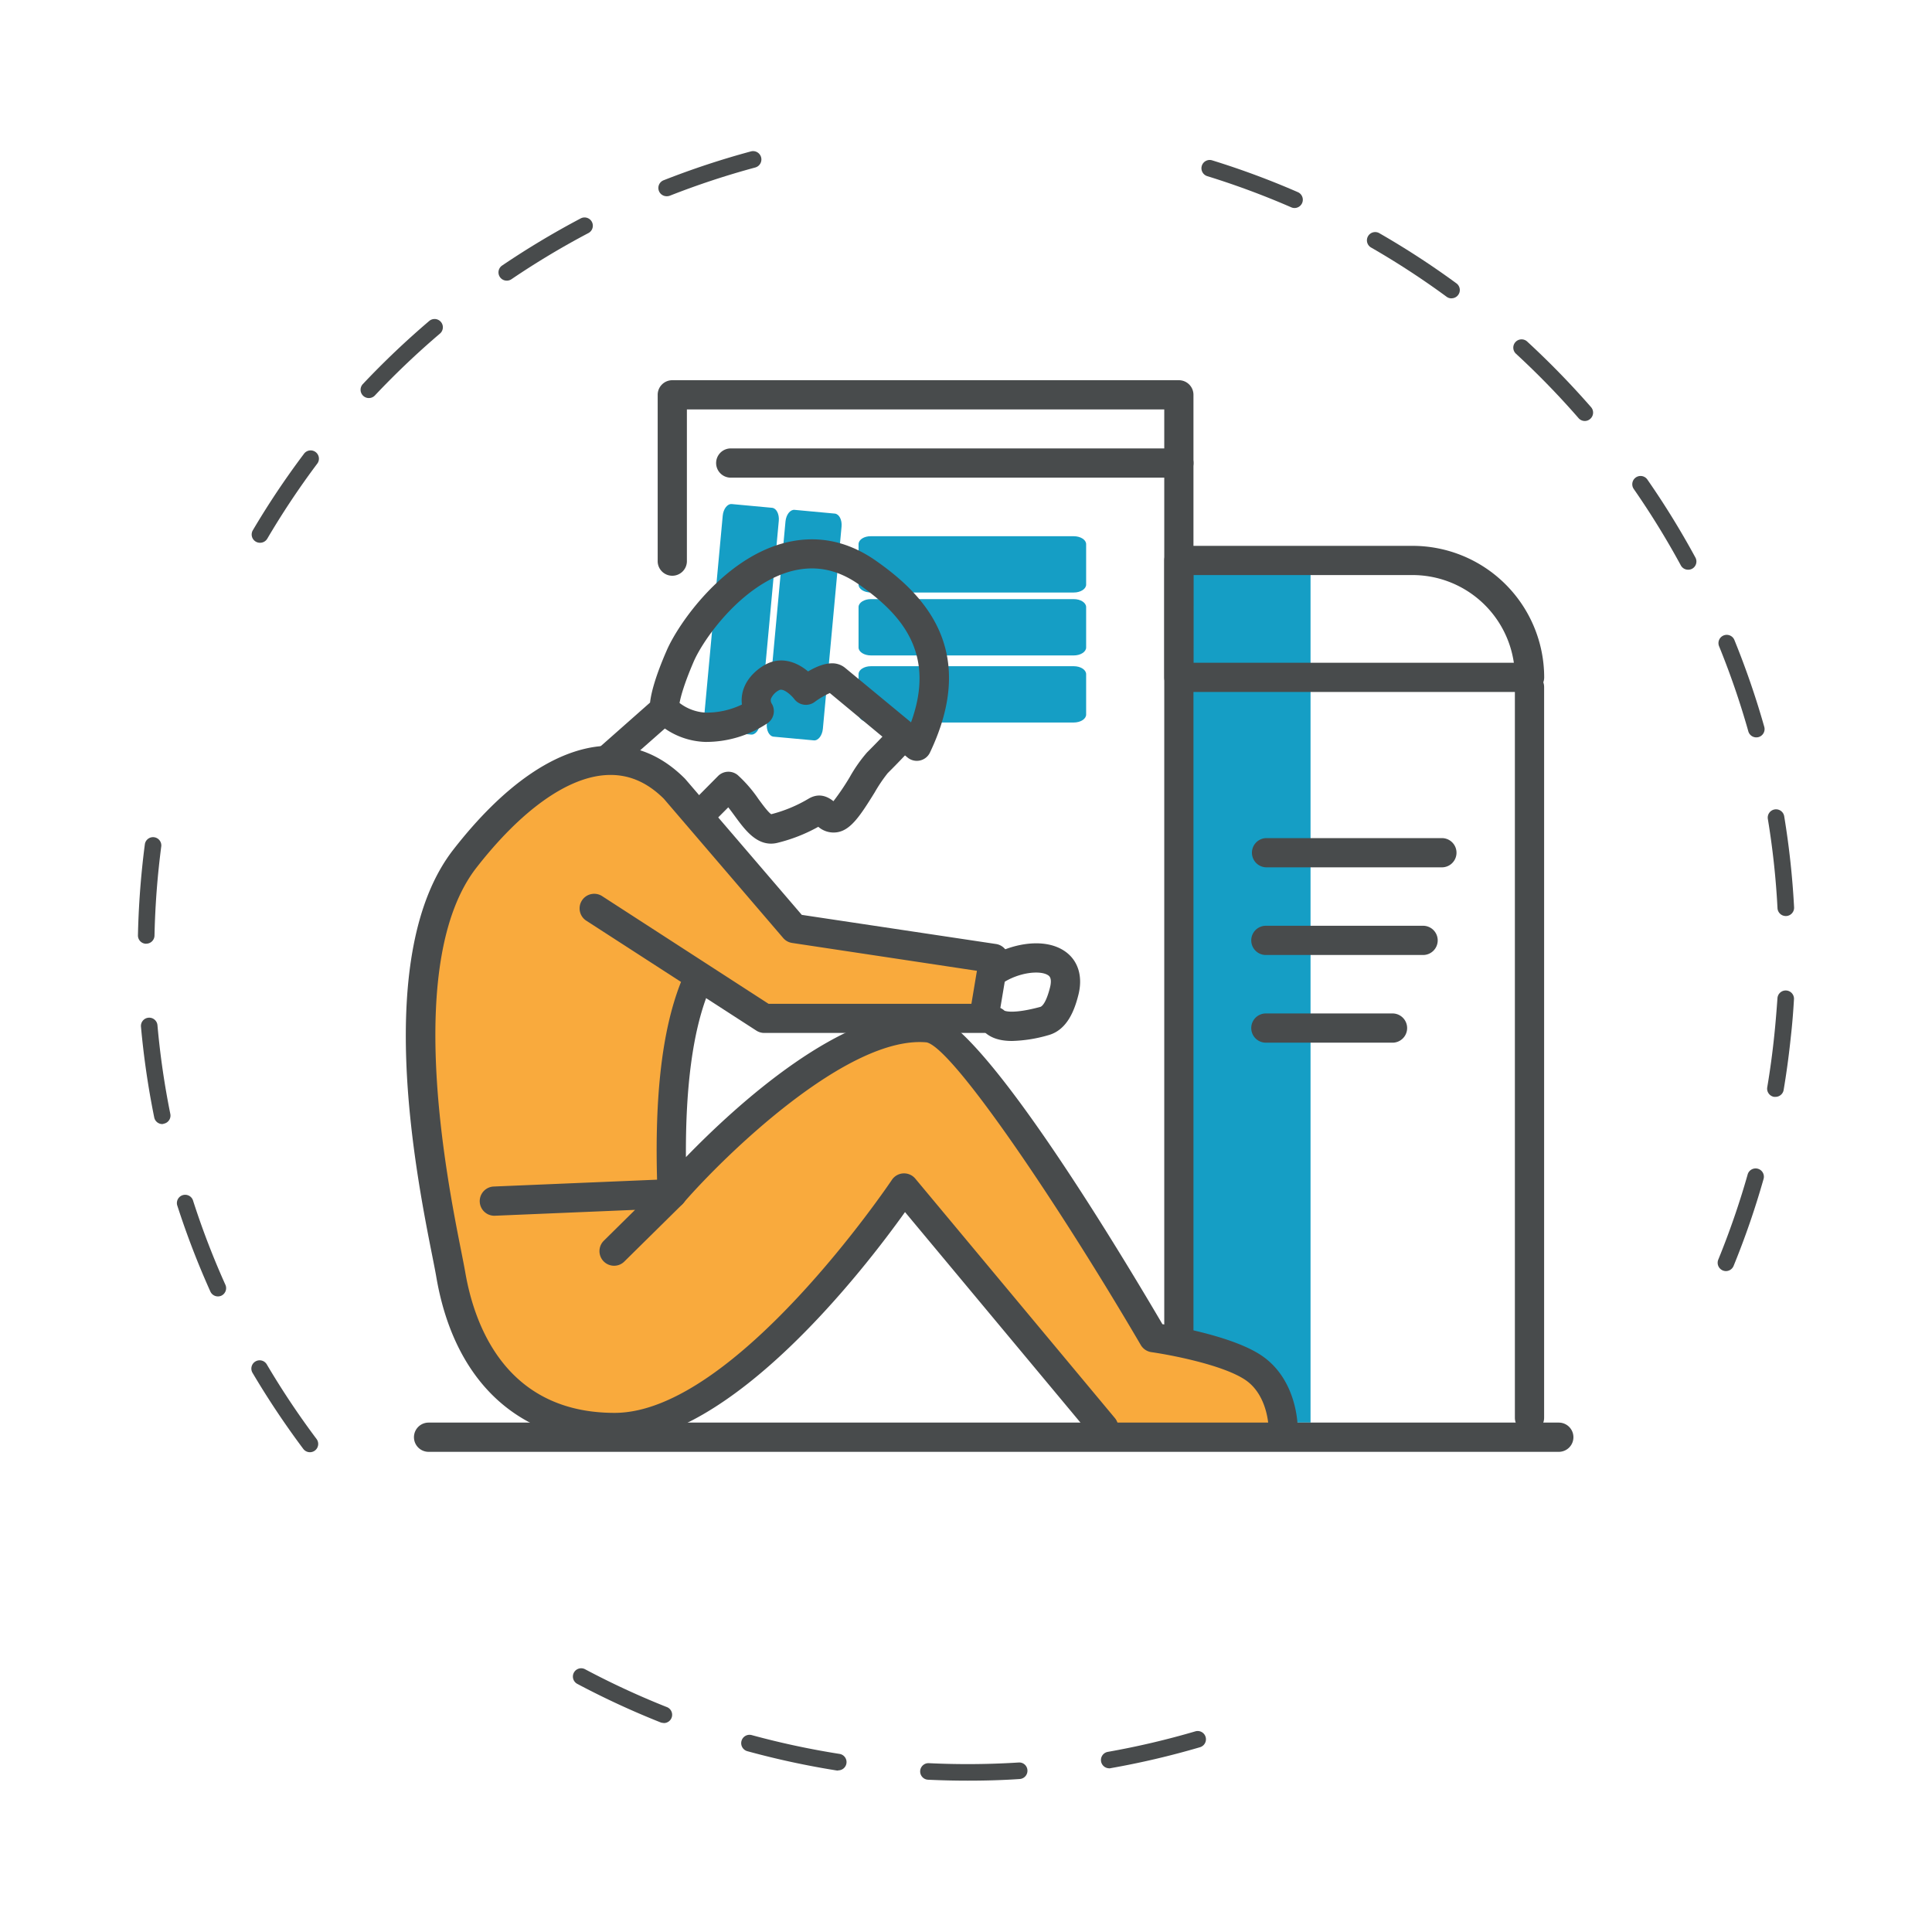 <svg id="Layer_1" data-name="Layer 1" xmlns="http://www.w3.org/2000/svg" viewBox="0 0 600 600"><defs><style>.cls-1{fill:#484b4c;}.cls-2{fill:#159ec5;}.cls-3{fill:#f9aa3d;}</style></defs><path class="cls-1" d="M80.73,168.56a2.54,2.54,0,0,1-1.31-.36,2.57,2.57,0,0,1-.9-3.52A255.54,255.54,0,0,1,94.35,141a2.57,2.57,0,1,1,4.1,3.09A252.62,252.62,0,0,0,83,167.3,2.58,2.58,0,0,1,80.73,168.56Zm33.82-44.94a2.56,2.56,0,0,1-1.76-.7,2.58,2.58,0,0,1-.11-3.64,261.42,261.42,0,0,1,20.62-19.6,2.57,2.57,0,1,1,3.33,3.92,254.48,254.48,0,0,0-20.2,19.21A2.57,2.57,0,0,1,114.55,123.62Zm42.84-36.46a2.57,2.57,0,0,1-1.45-4.7,261.08,261.08,0,0,1,24.4-14.63,2.57,2.57,0,0,1,2.4,4.55,252.84,252.84,0,0,0-23.91,14.34A2.59,2.59,0,0,1,157.39,87.16Zm49.75-26.22a2.57,2.57,0,0,1-.94-5,257.08,257.08,0,0,1,27-8.92,2.57,2.57,0,1,1,1.34,5,252.21,252.21,0,0,0-26.47,8.74A2.61,2.61,0,0,1,207.14,60.94Z"/><path class="cls-1" d="M96.27,451a2.59,2.59,0,0,1-2.06-1,263,263,0,0,1-15.79-23.66,2.57,2.57,0,0,1,4.43-2.62,252.86,252.86,0,0,0,15.48,23.2A2.57,2.57,0,0,1,96.27,451ZM67.68,402.61a2.56,2.56,0,0,1-2.35-1.52,258.46,258.46,0,0,1-10.22-26.54A2.57,2.57,0,1,1,60,373a251.39,251.39,0,0,0,10,26,2.58,2.58,0,0,1-1.29,3.4A2.46,2.46,0,0,1,67.68,402.61ZM50.41,349.09A2.57,2.57,0,0,1,47.89,347a259,259,0,0,1-4.11-28.15,2.57,2.57,0,0,1,5.12-.46,251,251,0,0,0,4,27.58,2.57,2.57,0,0,1-2,3A2.22,2.22,0,0,1,50.41,349.09Zm-5-56h-.06a2.56,2.56,0,0,1-2.51-2.62c.15-7.07.6-14.24,1.33-21.3.24-2.37.52-4.72.83-7.07a2.57,2.57,0,0,1,5.09.67q-.45,3.45-.81,6.93c-.72,6.92-1.15,13.95-1.3,20.88A2.57,2.57,0,0,1,45.39,293.07Z"/><path class="cls-1" d="M300.53,553c-4.15,0-8.23-.1-12.31-.29a2.57,2.57,0,1,1,.24-5.14c4,.19,8,.29,12,.29h.08c5.25,0,10.57-.17,15.81-.5a2.54,2.54,0,0,1,2.73,2.4,2.57,2.57,0,0,1-2.4,2.73C311.31,552.86,305.88,553,300.53,553Zm-40.21-3.15a2.69,2.69,0,0,1-.4,0,259.13,259.13,0,0,1-27.82-6,2.57,2.57,0,0,1,1.35-5,253.74,253.74,0,0,0,27.27,5.84,2.57,2.57,0,0,1-.4,5.11Zm84.15-.69a2.57,2.57,0,0,1-.44-5.1,252.61,252.61,0,0,0,27.14-6.36,2.57,2.57,0,1,1,1.45,4.93,255.31,255.31,0,0,1-27.7,6.49A2.28,2.28,0,0,1,344.47,549.19ZM206.06,535.07a2.62,2.62,0,0,1-.95-.18,258.09,258.09,0,0,1-25.83-11.95,2.57,2.57,0,0,1,2.42-4.54A253,253,0,0,0,207,530.11a2.57,2.57,0,0,1-.94,5Z"/><path class="cls-1" d="M536,394.75a2.59,2.59,0,0,1-2.38-3.55,252.94,252.94,0,0,0,9.1-26.35,2.57,2.57,0,1,1,4.94,1.4,255.66,255.66,0,0,1-9.28,26.9A2.59,2.59,0,0,1,536,394.75Zm15.38-54.11a3.11,3.11,0,0,1-.43,0,2.58,2.58,0,0,1-2.11-3c.89-5.29,1.62-10.68,2.17-16,.41-3.88.72-7.81,1-11.68a2.57,2.57,0,0,1,5.13.29c-.23,4-.55,8-1,11.91-.57,5.47-1.31,11-2.22,16.37A2.57,2.57,0,0,1,551.4,340.64Zm3.21-56.16a2.58,2.58,0,0,1-2.57-2.43,250.12,250.12,0,0,0-3-27.72,2.57,2.57,0,0,1,5.08-.83,257.32,257.32,0,0,1,3.07,28.28,2.58,2.58,0,0,1-2.43,2.7ZM545.43,229a2.57,2.57,0,0,1-2.47-1.87,251.2,251.2,0,0,0-9.05-26.35,2.57,2.57,0,1,1,4.76-1.93,258.27,258.27,0,0,1,9.24,26.88,2.58,2.58,0,0,1-1.78,3.18A2.74,2.74,0,0,1,545.43,229Zm-21.17-52.07a2.56,2.56,0,0,1-2.26-1.34,255.2,255.2,0,0,0-14.62-23.73,2.57,2.57,0,0,1,4.22-2.94,260.13,260.13,0,0,1,14.92,24.22,2.57,2.57,0,0,1-1,3.48A2.54,2.54,0,0,1,524.26,176.93Zm-32.08-46.19a2.56,2.56,0,0,1-1.94-.88,254.48,254.48,0,0,0-19.44-20,2.57,2.57,0,1,1,3.48-3.79,263.19,263.19,0,0,1,19.84,20.38,2.58,2.58,0,0,1-.25,3.63A2.54,2.54,0,0,1,492.18,130.74ZM450.79,92.66a2.57,2.57,0,0,1-1.52-.49,252.16,252.16,0,0,0-23.36-15.24,2.57,2.57,0,1,1,2.56-4.45A257,257,0,0,1,452.31,88a2.57,2.57,0,0,1-1.52,4.64ZM402,64.6a2.48,2.48,0,0,1-1-.22,252.25,252.25,0,0,0-26.15-9.7,2.57,2.57,0,0,1,1.51-4.91,254.11,254.11,0,0,1,26.69,9.9,2.57,2.57,0,0,1-1,4.93Z"/><path class="cls-2" d="M407,441.8h-9.08c-3-15.47-20.07-19.28-30.25-24.2v-242H407Z"/><path class="cls-1" d="M366.11,420.63a4.54,4.54,0,0,1-4.54-4.54V127.16H213.32v46.89a4.54,4.54,0,1,1-9.07,0V122.62a4.53,4.53,0,0,1,4.53-4.54H366.11a4.53,4.53,0,0,1,4.53,4.54V416.09A4.54,4.54,0,0,1,366.11,420.63Z"/><path class="cls-1" d="M475,444.83a4.54,4.54,0,0,1-4.54-4.54V213.38a4.54,4.54,0,0,1,9.08,0V440.29A4.54,4.54,0,0,1,475,444.83Z"/><path class="cls-3" d="M238.89,317.76h66.64l3.1-18.59-60.44-9.3-38.74-43.39c-18.59-18.6-54.24-9.3-72.83,37.19-16.1,40.24.78,98.49,3.35,113.6,4.4,25.87,19.89,47.56,50.89,47.56,41.83,0,89.87-74.38,89.87-74.38l62,74.38H398.5s0-12.4-9.29-18.59-31-9.3-31-9.3-55.49-94.82-69.95-96.17c-32.32-3-78.81,49.68-78.81,49.68l7.75-68.18Z"/><path class="cls-1" d="M398.5,447.86a4.55,4.55,0,0,1-4.54-4.52c0-.22-.22-10.14-7.28-14.84s-23.36-7.76-29.11-8.58a4.57,4.57,0,0,1-3.28-2.2c-25.64-43.82-58.37-92.2-66.51-94-24.51-2.26-62.87,35.25-75.57,49.91a4.54,4.54,0,0,1-8-2.8c-1.14-28.93,1.21-50.38,7.17-65.59a4.54,4.54,0,0,1,8.45,3.32c-4.66,11.87-6.94,28.93-6.81,50.8,15.09-15.58,49.17-47.14,75.62-44.67,14.83,1.38,54.71,66.5,72.36,96.54,5.95,1,22.37,4.13,30.68,9.67,11.19,7.46,11.32,21.76,11.32,22.37A4.54,4.54,0,0,1,398.5,447.86Z"/><path class="cls-1" d="M342.72,447.86a4.53,4.53,0,0,1-3.49-1.64l-58.17-69.8c-12.19,17.08-53.83,71.44-90.21,71.44-29.63,0-49.81-18.72-55.36-51.34-.26-1.52-.69-3.7-1.23-6.42-5.1-25.67-18.64-93.87,6.52-126.23,15.68-20.15,31.85-31.29,46.78-32.22,9.37-.56,17.81,2.82,25.1,10.11l.23.25L249,284.12l60.32,9.05a4.53,4.53,0,0,1,3.8,5.23L310,317a4.54,4.54,0,0,1-4.48,3.79H237.34a4.54,4.54,0,0,1-2.46-.73L182.19,286a4.54,4.54,0,1,1,4.93-7.62l51.56,33.36h63l1.71-10.25L246,292.84a4.53,4.53,0,0,1-2.77-1.53l-37.07-43.25c-5.41-5.36-11.31-7.76-18-7.35-12.09.75-26.36,11-40.19,28.74-22.61,29.08-9.19,96.67-4.78,118.89.56,2.82,1,5.08,1.28,6.65,2.78,16.35,12.51,43.79,46.41,43.79,37.4,0,85.62-71.64,86.1-72.36a4.55,4.55,0,0,1,7.27-.39l62,74.38a4.55,4.55,0,0,1-3.48,7.45Z"/><path class="cls-1" d="M484.1,450.88h-351a4.54,4.54,0,0,1,0-9.08h351a4.54,4.54,0,1,1,0,9.08Z"/><path class="cls-1" d="M190.7,393.09a4.54,4.54,0,0,1-3.18-7.77l9.71-9.59-43.61,1.83a4.54,4.54,0,0,1-.38-9.07l55.35-2.32a4.54,4.54,0,0,1,3.38,7.77l-18.08,17.84A4.48,4.48,0,0,1,190.7,393.09Z"/><path class="cls-1" d="M447.79,269.36H393.34a4.54,4.54,0,1,1,0-9.08h54.45a4.54,4.54,0,0,1,0,9.08Z"/><path class="cls-1" d="M441.74,296.58h-48.4a4.54,4.54,0,1,1,0-9.07h48.4a4.54,4.54,0,1,1,0,9.07Z"/><path class="cls-1" d="M432.67,323.81H393.34a4.54,4.54,0,1,1,0-9.07h39.33a4.54,4.54,0,0,1,0,9.07Z"/><path class="cls-1" d="M475,214.9H366.11a4.54,4.54,0,0,1-4.54-4.54V174.05a4.53,4.53,0,0,1,4.54-4.53h72.61a40.89,40.89,0,0,1,40.84,40.84A4.54,4.54,0,0,1,475,214.9Zm-104.38-9.08h99.52a31.82,31.82,0,0,0-31.44-27.23H370.64Z"/><path class="cls-2" d="M266.63,169v12.55c0,1.36,1.72,2.46,3.84,2.46h63c2.12,0,3.84-1.1,3.84-2.46V169c0-1.36-1.72-2.47-3.84-2.47h-63C268.35,166.49,266.63,167.6,266.63,169Z"/><path class="cls-2" d="M266.63,188.53v12.55c0,1.36,1.72,2.47,3.84,2.47h63c2.12,0,3.84-1.11,3.84-2.47V188.53c0-1.36-1.72-2.47-3.84-2.47h-63C268.35,186.06,266.63,187.17,266.63,188.53Z"/><path class="cls-2" d="M266.63,209.37v12.54c0,1.37,1.72,2.47,3.84,2.47h63c2.12,0,3.84-1.1,3.84-2.47V209.37c0-1.37-1.72-2.47-3.84-2.47h-63C268.35,206.9,266.63,208,266.63,209.37Z"/><path class="cls-1" d="M366.11,148.34H226.94a4.54,4.54,0,1,1,0-9.08H366.11a4.54,4.54,0,0,1,0,9.08Z"/><path class="cls-1" d="M314.28,323.28c-3.92,0-6.78-1-8.76-3a4.54,4.54,0,0,1,6.42-6.41h0s2.28,1.22,11.14-1.17c.27-.07,1.66-.69,3-6,.73-2.91-.21-3.56-.51-3.78-2.39-1.69-9.16-1-14.31,2.45a4.54,4.54,0,1,1-5-7.55c6.94-4.62,17.91-7,24.56-2.32,4,2.83,5.52,7.72,4.1,13.41-1.16,4.63-3.4,11-9.44,12.6A44,44,0,0,1,314.28,323.28Z"/><path class="cls-2" d="M259.25,159.5l-12.5-1.16c-1.35-.12-2.61,1.49-2.81,3.6l-5.8,62.78c-.19,2.12.75,3.93,2.11,4.06l12.49,1.15c1.36.13,2.61-1.49,2.81-3.6l5.8-62.78C261.55,161.44,260.6,159.62,259.25,159.5Z"/><path class="cls-2" d="M239.76,157.7l-12.5-1.16c-1.36-.12-2.61,1.49-2.81,3.6l-5.8,62.78c-.2,2.11.75,3.93,2.1,4.06l12.5,1.15c1.35.13,2.61-1.49,2.81-3.6l5.8-62.78C242.05,159.64,241.11,157.82,239.76,157.7Z"/><path class="cls-1" d="M239.45,262c-5,0-8.39-4.68-11.21-8.52-.68-.93-1.37-1.87-2.07-2.76l-4.82,4.84a4.54,4.54,0,1,1-6.43-6.41L223,241a4.54,4.54,0,0,1,6.13-.27,41.5,41.5,0,0,1,6.39,7.38c1.23,1.68,3.06,4.18,4,4.75A43.75,43.75,0,0,0,251.18,248c2.57-1.48,5.13-1.21,7.65.82a75.19,75.19,0,0,0,5.08-7.51,45.67,45.67,0,0,1,5.35-7.63c5.48-5.47,7.49-7.87,7.51-7.89a4.54,4.54,0,0,1,7,5.78c-.08.11-2.22,2.68-8.09,8.54a47.3,47.3,0,0,0-4.05,6c-4.44,7.17-7.37,11.6-11.5,12.33a7.23,7.23,0,0,1-6-1.67,50.67,50.67,0,0,1-12.76,5A8.11,8.11,0,0,1,239.45,262Zm18.45-12.29Z"/><path class="cls-1" d="M188.71,240.42a4.54,4.54,0,0,1-3-7.94l16.17-14.29c.32-2.87,1.54-7.87,5.19-16.23,3.74-8.57,17.42-28,35.87-33.17C253,166,262.74,167.71,271.82,174c14.63,10.2,32.32,27.49,17,59.68a4.52,4.52,0,0,1-7,1.55l-24.11-20a25.54,25.54,0,0,0-4.71,2.77,4.55,4.55,0,0,1-6.35-.93c-.71-.94-3.29-3.49-4.69-2.73a5.49,5.49,0,0,0-2.54,2.66,2,2,0,0,0,.32,1.63,4.53,4.53,0,0,1-1.24,5.87A34.34,34.34,0,0,1,219,230.41a23.33,23.33,0,0,1-12.52-4.16l-14.75,13A4.49,4.49,0,0,1,188.71,240.42ZM258.38,206a6.28,6.28,0,0,1,3.68,1.11l.3.22,20.57,17c8-22-3.58-34-16.3-42.9-6.84-4.76-13.79-6-21.23-3.95-15.18,4.29-27,21.06-30,28.06s-4,10.84-4.36,12.77a14.52,14.52,0,0,0,8.15,3,25.29,25.29,0,0,0,11.22-2.51,10.65,10.65,0,0,1,.33-4.27c1.37-4.78,5.64-7.42,6.92-8.12,5.08-2.76,10-.67,13.29,2.11C253.78,206.85,256.27,206,258.38,206Z"/></svg>